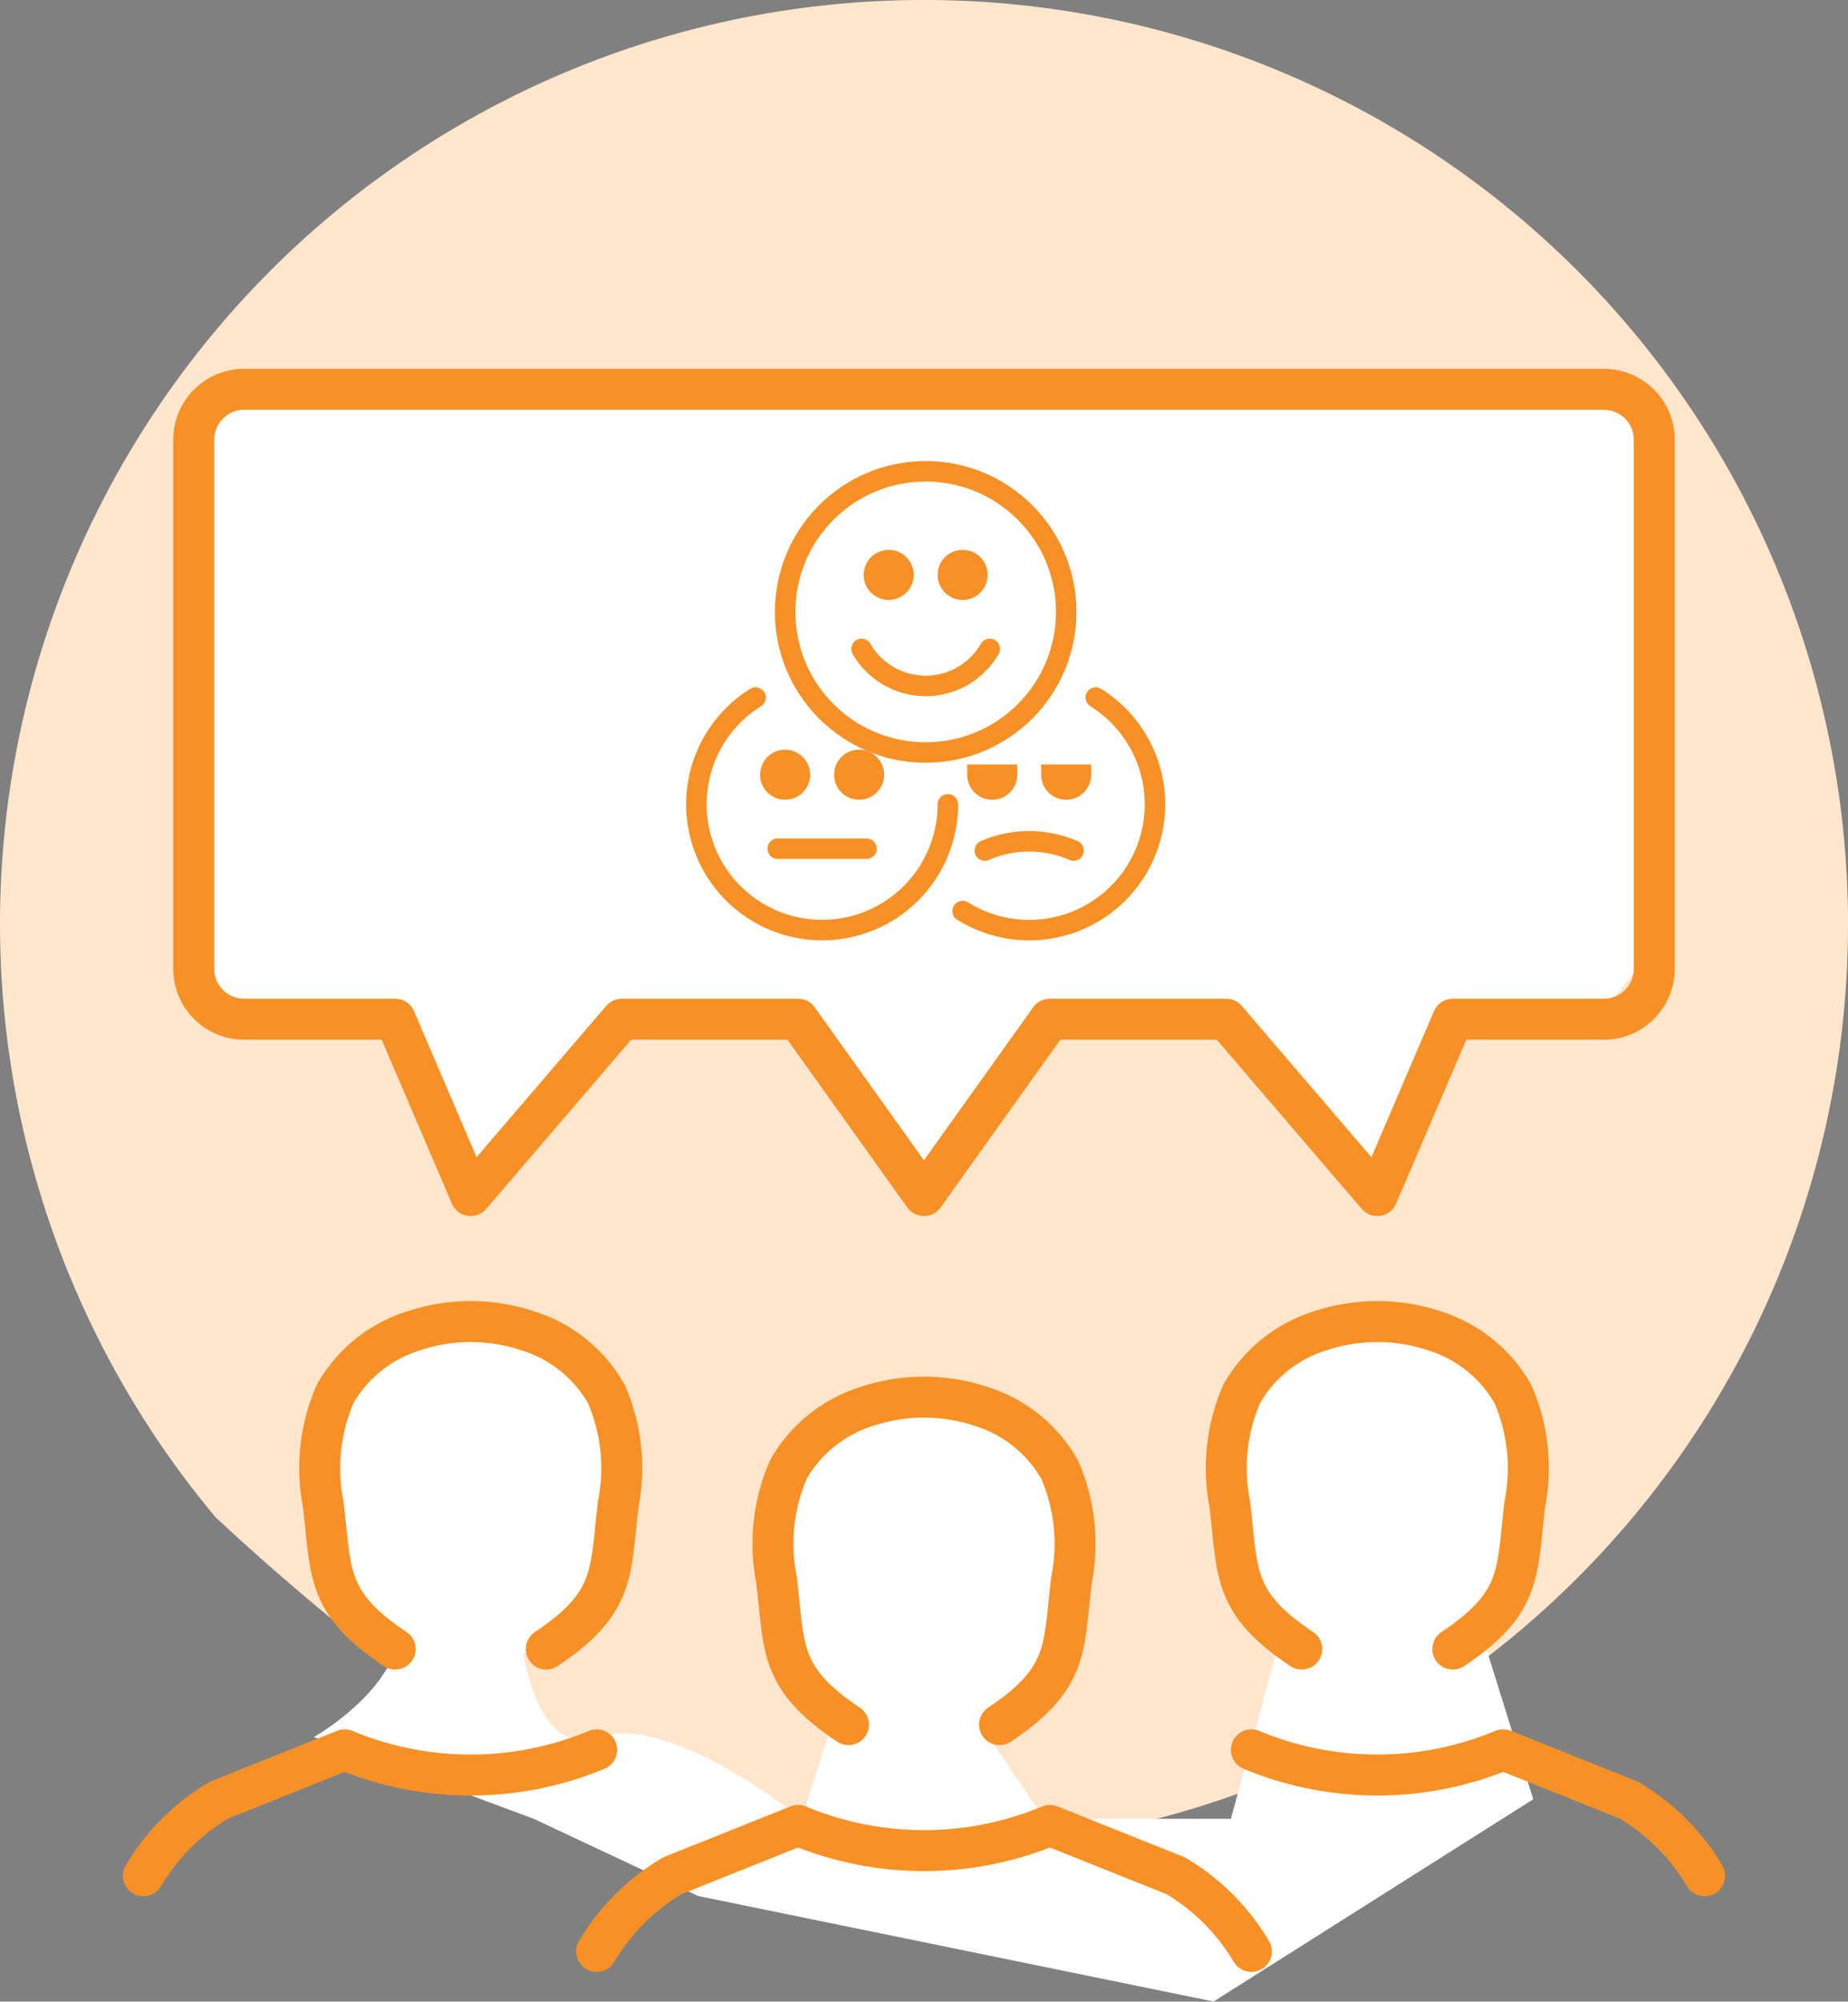 <svg xmlns="http://www.w3.org/2000/svg" width="90.229" height="97.682" viewBox="0 0 90.229 97.682"><rect x="0" y="0" width="90.229" height="97.682" fill="#808080" stroke="none"/><g transform="translate(-1036 -368)"><g transform="translate(1035.989 368)"><path d="M45.114,0A45.089,45.089,0,0,0,10.527,74.045a120.764,120.764,0,0,0,13.821,11.1A45.107,45.107,0,1,0,45.114,0Z" transform="translate(0.011)" fill="#ffe6cc"/></g><path d="M1055.473,447.969c-.578,2.8-4.146,4.8-4.146,4.8l10.734,3.991,8.027,3.768,25.166,5.149,15.607-9.871-3.142-10.083H1099.1l-1.9,7.046-1.105,3.991h-9.112l-4.9-7.25h-4.628l-2.312,7.25s-6.422-5.192-9.912-3.991-3.91-5.731-3.91-5.731S1056.051,445.171,1055.473,447.969Z" fill="#fff"/><path d="M1055.02,417.524l-7.255-.181-2.156-1.206V390.149l1.015-2.508,1.862-.971h65.657l1.79.971.778,2.508-.778,25.114-1.79,2.262h-7.68l-3.035,8.044L1096,417.524h-8.646l-6.5,8.792-6.084-8.792h-8.028l-7.4,8.044Z" fill="#fff"/><ellipse cx="7.5" cy="8.5" rx="7.5" ry="8.5" transform="translate(1052 432)" fill="#fff"/><ellipse cx="7.5" cy="8.5" rx="7.5" ry="8.5" transform="translate(1074 436)" fill="#fff"/><ellipse cx="7.5" cy="8.5" rx="7.5" ry="8.5" transform="translate(1096 432)" fill="#fff"/><g transform="translate(636 271)"><g transform="translate(407 161.492)"><path d="M429.131,170a15.984,15.984,0,0,1-12.3,0l-6.147,2.459A10.553,10.553,0,0,0,407,176.147" transform="translate(-407 -149.098)" fill="none" stroke="#f79126" stroke-linecap="round" stroke-linejoin="round" stroke-width="2"/><path d="M425.06,168.984c3.425-2.283,3.108-3.75,3.515-7.072a9.087,9.087,0,0,0-.579-5.37,6.675,6.675,0,0,0-3.836-3.087,8.8,8.8,0,0,0-5.577,0,6.681,6.681,0,0,0-3.837,3.087,9.1,9.1,0,0,0-.578,5.37c.407,3.322.09,4.789,3.515,7.072" transform="translate(-405.388 -153)" fill="none" stroke="#f79126" stroke-linecap="round" stroke-linejoin="round" stroke-width="2"/><g transform="translate(22.131 3.689)"><path d="M456.967,179.148a10.554,10.554,0,0,0-3.688-3.689L447.131,173a15.983,15.983,0,0,1-12.295,0l-6.148,2.459A10.554,10.554,0,0,0,425,179.148" transform="translate(-425 -152.098)" fill="none" stroke="#f79126" stroke-linecap="round" stroke-linejoin="round" stroke-width="2"/><path d="M443.06,171.983c3.425-2.283,3.108-3.75,3.515-7.072a9.086,9.086,0,0,0-.579-5.37,6.675,6.675,0,0,0-3.836-3.087,8.8,8.8,0,0,0-5.577,0,6.681,6.681,0,0,0-3.837,3.087,9.1,9.1,0,0,0-.578,5.37c.407,3.322.09,4.789,3.515,7.072" transform="translate(-423.388 -156)" fill="none" stroke="#f79126" stroke-linecap="round" stroke-linejoin="round" stroke-width="2"/></g><g transform="translate(52.9)"><path d="M473.131,176.147a10.553,10.553,0,0,0-3.688-3.688L463.295,170A15.984,15.984,0,0,1,451,170" transform="translate(-449.802 -149.098)" fill="none" stroke="#f79126" stroke-linecap="round" stroke-linejoin="round" stroke-width="2"/><path d="M461.06,168.984c3.425-2.283,3.108-3.75,3.515-7.072a9.086,9.086,0,0,0-.579-5.37,6.675,6.675,0,0,0-3.836-3.087,8.8,8.8,0,0,0-5.577,0,6.681,6.681,0,0,0-3.837,3.087,9.1,9.1,0,0,0-.578,5.37c.407,3.322.09,4.789,3.515,7.072" transform="translate(-450.026 -153)" fill="none" stroke="#f79126" stroke-linecap="round" stroke-linejoin="round" stroke-width="2"/></g></g><path d="M477.852,146.738h-7.377l-3.688,8.606-7.377-8.606H450.8l-6.148,8.606-6.147-8.606H429.9l-7.377,8.606-3.688-8.606h-7.377A2.458,2.458,0,0,1,409,144.279v-25.82A2.458,2.458,0,0,1,411.459,116h66.393a2.458,2.458,0,0,1,2.459,2.459v25.82A2.458,2.458,0,0,1,477.852,146.738Z" transform="translate(0.459)" fill="none" stroke="#f79126" stroke-linecap="round" stroke-linejoin="round" stroke-width="2"/><g transform="translate(366 4)"><g transform="translate(72.334 116)"><circle cx="0.722" cy="0.722" r="0.722" transform="translate(4.334 4.334)" fill="#f79126" stroke="#f79126" stroke-width="1"/><circle cx="0.722" cy="0.722" r="0.722" transform="translate(7.945 4.334)" fill="#f79126" stroke="#f79126" stroke-width="1"/><circle cx="6.862" cy="6.862" r="6.862" fill="none" stroke="#f79126" stroke-linecap="round" stroke-linejoin="round" stroke-width="1"/><path d="M96.593,140a3.613,3.613,0,0,1-6.257,0" transform="translate(-86.603 -131.331)" fill="none" stroke="#f79126" stroke-linecap="round" stroke-linejoin="round" stroke-width="1"/></g><g transform="translate(81 127.042)"><path d="M106,157a.722.722,0,1,0,1.445,0Z" transform="translate(-105.277 -153.235)" fill="#404040" stroke="#f79126" stroke-width="1"/><path d="M116,157a.722.722,0,1,0,1.445,0Z" transform="translate(-111.666 -153.235)" fill="#404040" stroke="#f79126" stroke-width="1"/><path d="M110.5,146.575a6.14,6.14,0,0,1-6.5,10.419" transform="translate(-103.999 -146.575)" fill="none" stroke="#f79126" stroke-linecap="round" stroke-linejoin="round" stroke-width="1"/><path d="M107,166.451a5.434,5.434,0,0,1,4.333,0" transform="translate(-105.916 -158.985)" fill="none" stroke="#f79126" stroke-linecap="round" stroke-linejoin="round" stroke-width="1"/></g><g transform="translate(68 127.042)"><circle cx="0.722" cy="0.722" r="0.722" transform="translate(3.611 3.043)" fill="#f79126" stroke="#f79126" stroke-width="1"/><circle cx="0.722" cy="0.722" r="0.722" transform="translate(7.223 3.043)" fill="#f79126" stroke="#f79126" stroke-width="1"/><path d="M80.279,151.784a6.139,6.139,0,1,1-9.389-5.209" transform="translate(-68 -146.575)" fill="none" stroke="#f79126" stroke-linecap="round" stroke-linejoin="round" stroke-width="1"/><line x2="4.334" transform="translate(3.972 7.376)" stroke-width="1" stroke="#f79126" stroke-linecap="round" stroke-linejoin="round" fill="none"/></g></g></g></g></svg>